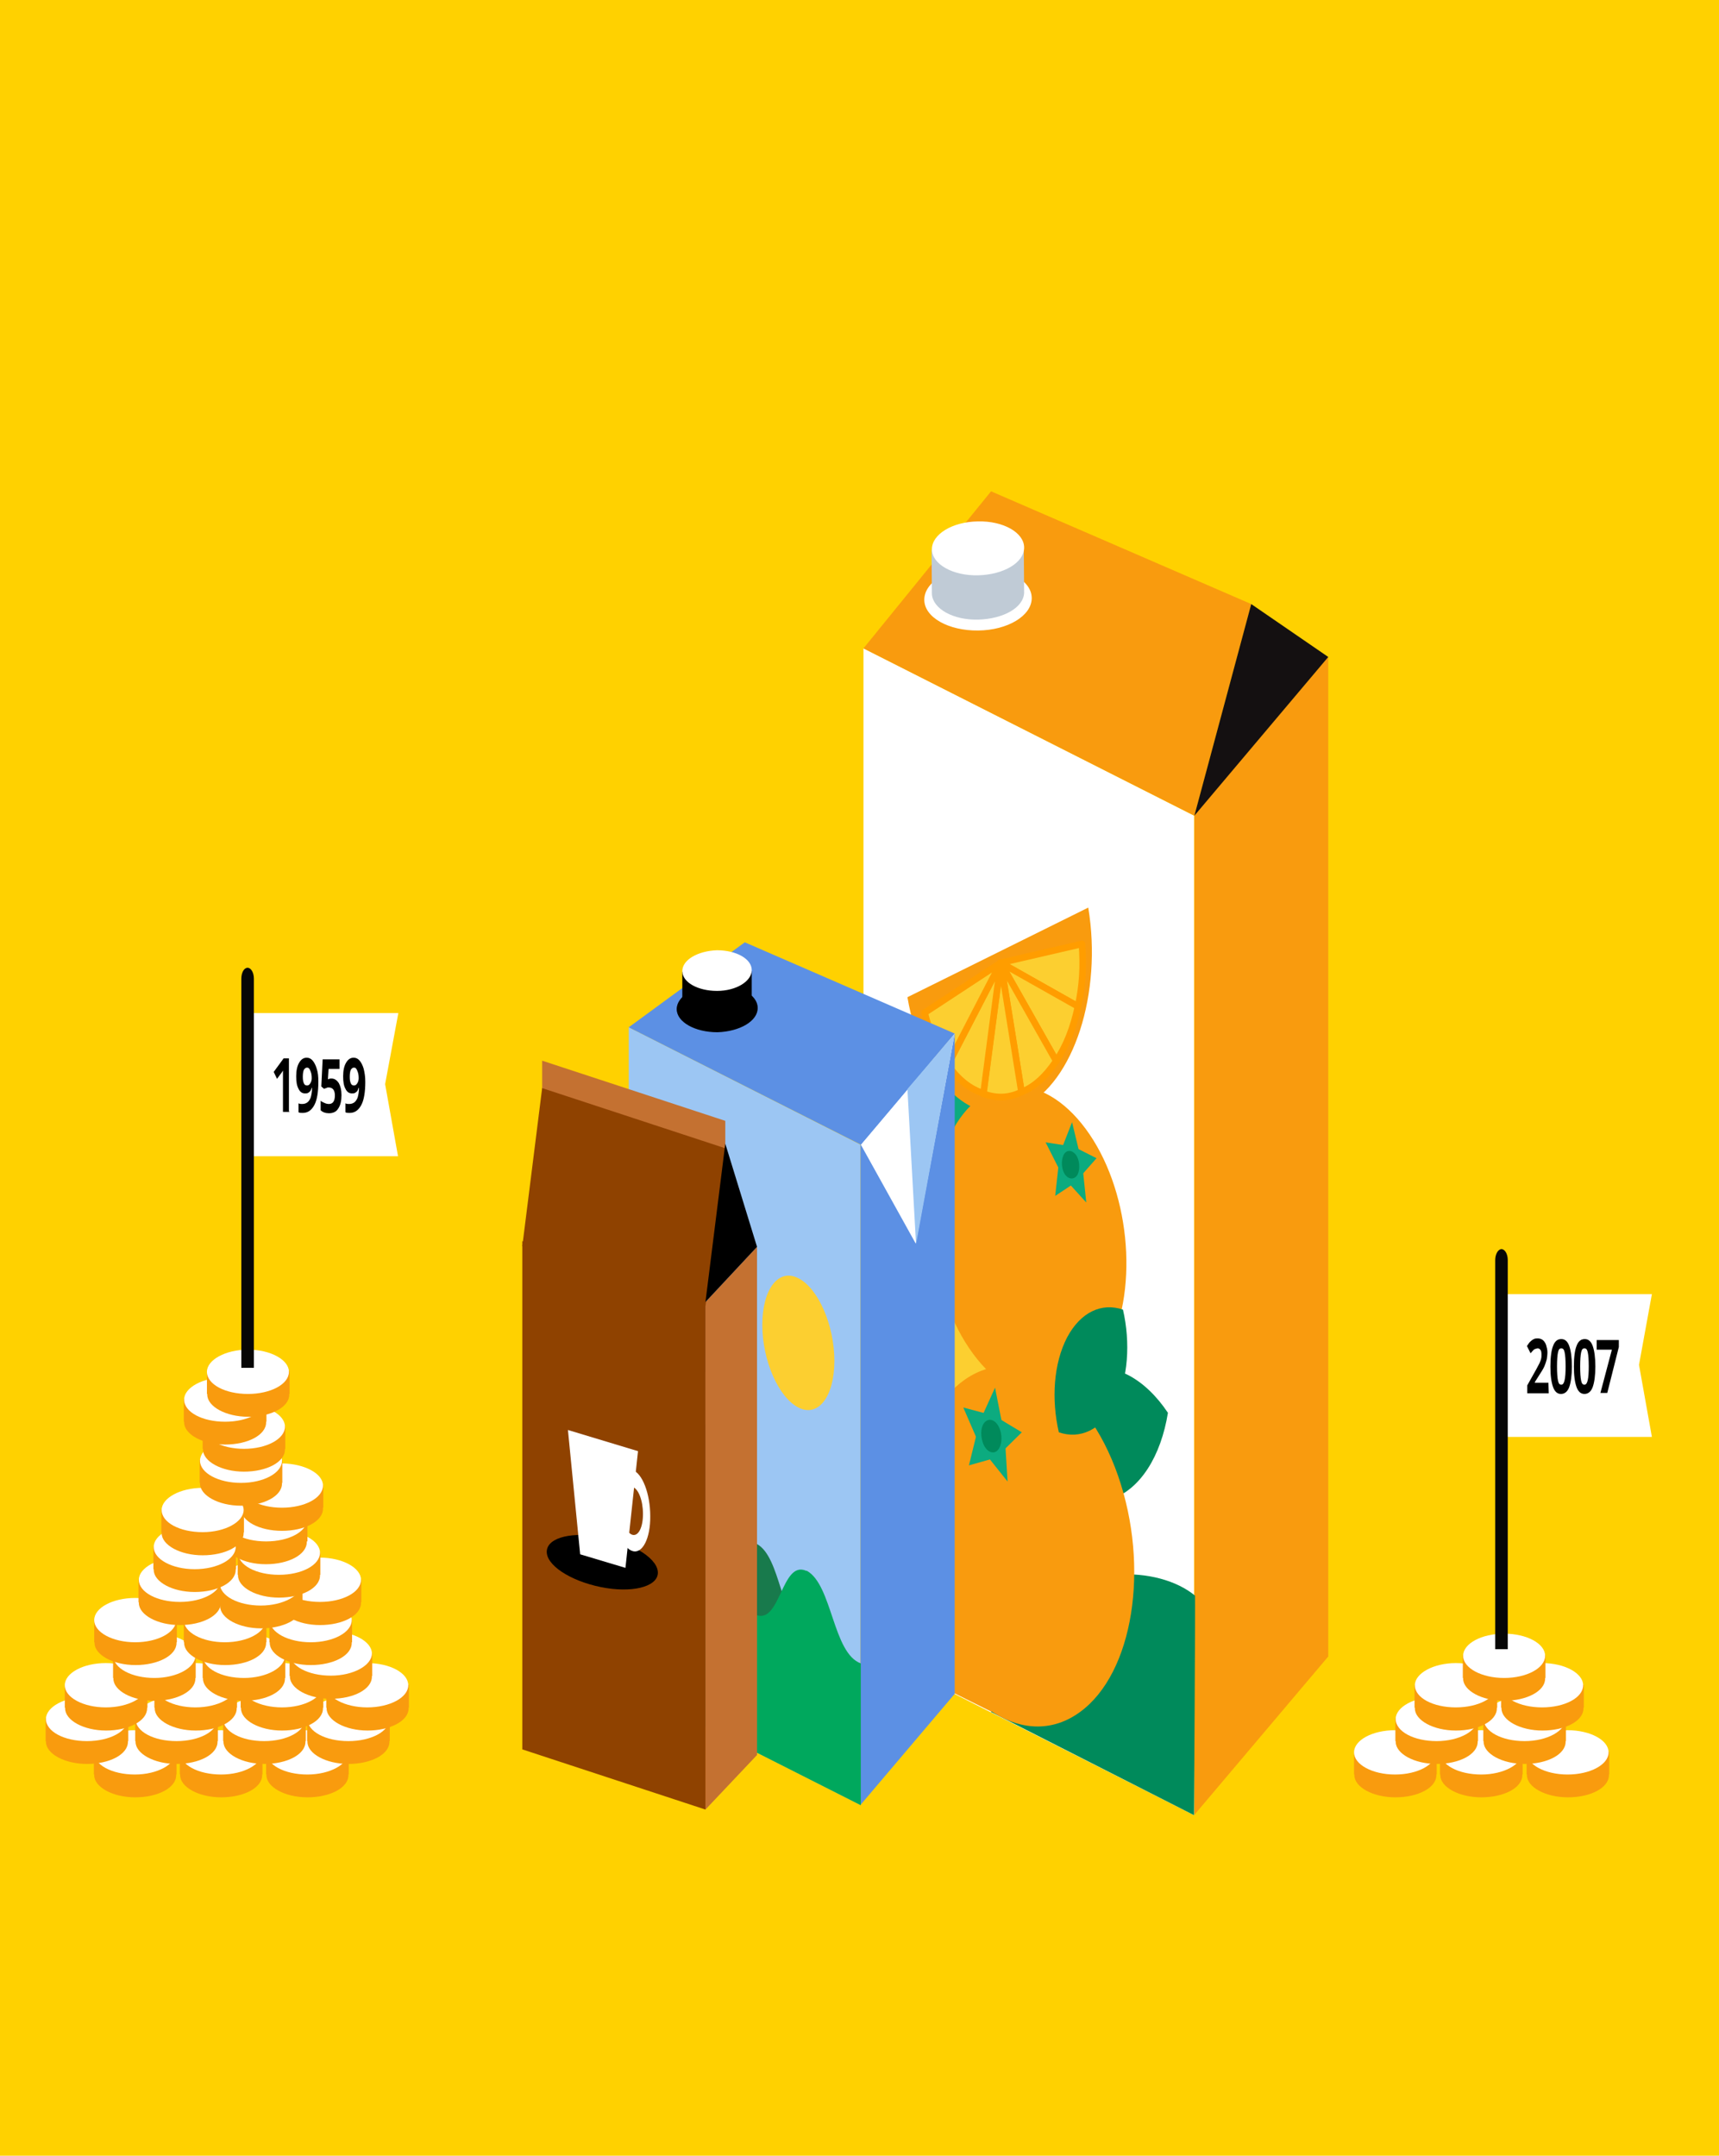 <?xml version="1.0" encoding="utf-8"?>
<!DOCTYPE svg PUBLIC "-//W3C//DTD SVG 1.1//EN" "http://www.w3.org/Graphics/SVG/1.1/DTD/svg11.dtd">
<svg version="1.1" id="Calque_1" xmlns="http://www.w3.org/2000/svg" xmlns:xlink="http://www.w3.org/1999/xlink" x="0px" y="0px"
	 width="520px" height="100%" viewBox="0 0 520 652" enable-background="new 0 0 520 652" xml:space="preserve" preserveAspectRatio="none">
<g id="FONDS">
	<rect x="0" y="0" fill="#FFD100" width="520" height="652"/>
</g>
<g id="ILLUS">
	<g>
		<polygon fill="#FFFFFF" points="361.2,549 261.2,498.4 261.2,196.1 361.2,246.7 		"/>
		<polygon fill="#F99B0E" points="361.3,548.9 401.8,501 401.8,198.7 361.3,246.5 		"/>
		<polygon fill="#F99B0E" points="378.5,182.7 299.8,148.6 261.2,196.1 361.3,246.7 		"/>
	</g>
	<polygon fill="#141011" points="401.8,198.7 378.5,182.7 361.3,246.7 	"/>
	<g>
		<path fill="#008A5B" d="M361.2,549c0,0,0.4-66.2,0.3-66.4c-11-9.1-36-10-50,6.7c-6.1,7.2-9,17.8-11.7,28.5L361.2,549z"/>
		<path fill="#008A5B" d="M336,453.5c-9,2.7-18.4-2.6-25.3-12.9c2.1-13.2,8.3-23.5,17.3-26.2s18.4,2.6,25.3,12.9
			C351.2,440.3,345,450.5,336,453.5z"/>
		<path fill="#F99B0E" d="M261.2,498.4v-48.6c20.2-5.7,42.8,11.8,54.3,44.4c4.1,11.5-16.1,11.8-15.6,23.5L261.2,498.4z"/>
		<path fill="#0CAB7F" d="M278.7,345.4c-3.6-12.5-3-25.6,1-35.2c7.6,2.9,14.7,11.8,18.3,24.4c3.6,12.5,3,25.6-1,35.2
			C289.4,366.6,282.3,357.9,278.7,345.4z"/>
		<path fill="#0CAB7F" d="M267.5,364.9c0-13,4.2-23.5,10.7-28.7c6.5,7.9,10.8,20.2,10.9,33.3c0,13-4.2,23.5-10.7,28.7
			C271.9,390.3,267.6,378,267.5,364.9z"/>
		<g>
			<path fill="#FCCF30" d="M309.9,387.9c-13.2-16.3-30.8-14.1-39.2,5.1c-8.4,19-4.5,47.7,8.8,64c13.2,16.3,30.8,14.1,39.2-5.1
				C327.1,432.9,323.2,404.2,309.9,387.9z"/>
			<g>
				<polygon fill="#0CAB7F" points="277.4,406.1 284.9,409.2 280.9,398.2 				"/>
				<polygon fill="#0CAB7F" points="281,404.6 284.3,394.6 277,395.6 				"/>
				<polygon fill="#0CAB7F" points="280.8,398.4 275.6,388.8 274.7,400.4 				"/>
				<polygon fill="#0CAB7F" points="277.1,395.8 270.3,399.4 277.1,406.1 				"/>
				<polygon fill="#0CAB7F" points="274.8,400.3 275.6,412.3 280.9,405.1 				"/>
				<path fill="#008A5B" d="M279.6,398c-1.2-1.5-2.8-1.2-3.5,0.5c-0.8,1.7-0.4,4.3,0.8,5.8s2.8,1.2,3.5-0.5
					C281.1,402,280.8,399.4,279.6,398z"/>
			</g>
		</g>
		<path fill="#F99B0E" d="M338.2,446.3c-9.7-27.8-30.7-40.5-46.8-28.7c-16.1,11.8-21.2,43.9-11.5,71.5s30.7,40.5,46.8,28.7
			C342.8,506.1,347.9,474.1,338.2,446.3z"/>
		<g>
			<polygon fill="#0CAB7F" points="297.3,438.7 304.8,448.1 303.9,433.7 			"/>
			<polygon fill="#0CAB7F" points="301.9,440.3 309.1,433.2 300.3,427.9 			"/>
			<polygon fill="#0CAB7F" points="303.8,433.9 301,419.7 296.1,430.5 			"/>
			<polygon fill="#0CAB7F" points="300.4,428.1 291.4,425.7 296.9,438.4 			"/>
			<polygon fill="#0CAB7F" points="296.2,430.6 293.1,443.2 301.6,440.8 			"/>
			<path fill="#008A5B" d="M302.5,432.4c-0.9-2.6-2.8-3.6-4.2-2.6c-1.5,1-1.9,3.9-1,6.5c0.9,2.6,2.8,3.6,4.2,2.6
				C302.9,437.8,303.4,434.9,302.5,432.4z"/>
		</g>
		<g>
			<path fill="#F99B0E" d="M335.3,407.8c9.4-18.9,6.3-48.6-6.9-66.4c-13.2-17.8-31.5-17.2-40.9,1.7c-9.4,18.9-6.3,48.6,6.9,66.4
				C307.6,427.4,325.9,426.5,335.3,407.8z"/>
			<g>
				<polygon fill="#0CAB7F" points="320.5,349.8 319.2,361.7 326,357.2 				"/>
				<polygon fill="#0CAB7F" points="321.8,356.2 328.6,363.7 327.3,351.2 				"/>
				<polygon fill="#0CAB7F" points="325.8,357 331.7,350.3 324,346.4 				"/>
				<polygon fill="#0CAB7F" points="327.2,351.4 324.3,339.4 320.5,349.1 				"/>
				<polygon fill="#0CAB7F" points="324.1,346.7 316.3,345.5 321.5,355.8 				"/>
				<path fill="#008A5B" d="M326,355.2c0.8-1.7,0.6-4.5-0.6-6s-2.9-1.5-3.7,0.2s-0.6,4.5,0.6,6C323.5,356.9,325.2,356.7,326,355.2z"
					/>
			</g>
		</g>
		<path fill="#008A5B" d="M337.2,424.8c-4.1,7.7-10.5,10.6-16.9,8.4c-2.3-10-1.6-20.8,2.5-28.7c4.1-7.7,10.5-10.6,16.9-8.4
			C342,406.1,341.3,417.1,337.2,424.8z"/>
	</g>
	<g>
		<path fill="#F99B0E" d="M329.2,274.5c4.3,25.9-4.4,52.8-19.5,60.2c-15.1,7.5-30.8-7.4-35.2-33.1L329.2,274.5z"/>
		<g>
			<g>
				<g>
					
						<path fill="#FCCF30" stroke="#FF9D00" stroke-width="2" stroke-linecap="round" stroke-linejoin="round" stroke-miterlimit="10" d="
						M302.7,291.2l23.4,13.2c1.4-6.5,1.7-12,1.2-18.9L302.7,291.2z"/>
				</g>
			</g>
			<g>
				<g>
					
						<path fill="#FCCF30" stroke="#FF9D00" stroke-width="2" stroke-linecap="round" stroke-linejoin="round" stroke-miterlimit="10" d="
						M302.7,291.2l16.8,29.7c3.1-4.6,5.2-10,6.6-16.5L302.7,291.2z"/>
				</g>
			</g>
			<g>
				<g>
					
						<path fill="#FCCF30" stroke="#FF9D00" stroke-width="2" stroke-linecap="round" stroke-linejoin="round" stroke-miterlimit="10" d="
						M302.7,291.2l6.3,39.1c4.1-1.7,7.4-4.8,10.5-9.4L302.7,291.2z"/>
				</g>
			</g>
			<g>
				<g>
					
						<path fill="#FCCF30" stroke="#FF9D00" stroke-width="2" stroke-linecap="round" stroke-linejoin="round" stroke-miterlimit="10" d="
						M302.7,291.2l-5.3,39.6c4.1,1.4,7.5,1.4,11.6-0.5L302.7,291.2z"/>
				</g>
			</g>
			<g>
				<g>
					
						<path fill="#FCCF30" stroke="#FF9D00" stroke-width="2" stroke-linecap="round" stroke-linejoin="round" stroke-miterlimit="10" d="
						M302.7,291.2l-16,30.9c3.2,4.5,6.6,7.2,10.8,8.6L302.7,291.2z"/>
				</g>
			</g>
			<g>
				<g>
					
						<path fill="#FCCF30" stroke="#FF9D00" stroke-width="2" stroke-linecap="round" stroke-linejoin="round" stroke-miterlimit="10" d="
						M302.7,291.2l-23,15.1c1.6,6.3,3.8,11.5,7,15.8L302.7,291.2z"/>
				</g>
			</g>
		</g>
	</g>
	<g>
		<path fill="#FFFFFF" d="M279.6,181.4c0,5.3,7.3,9.4,16.3,9.3s16.2-4.5,16.2-9.8c0-5.3-7.3-9.4-16.3-9.3
			C286.9,171.7,279.6,176,279.6,181.4z"/>
		<path fill="#C0CBD6" d="M309.7,165.9l0.1,13.4l0,0c-0.2,4.5-6.3,7.9-13.9,8.1c-7.6,0.2-13.7-3.3-14-7.7l0,0l-0.1-13.4L309.7,165.9
			z"/>
		<path fill="#FFFFFF" d="M281.9,166.1c0,4.5,6.3,8.1,14,7.9s13.9-3.8,13.9-8.4c0-4.5-6.3-8.1-14-7.9
			C288.1,157.8,281.9,161.6,281.9,166.1z"/>
	</g>
	<g>
		<polygon fill="#9CC6F3" points="260.3,545.9 190.2,510.4 190.2,310.7 260.3,346.2 		"/>
		<polygon fill="#5C90E4" points="260.3,545.9 288.8,512.3 288.8,312.6 260.3,346.1 		"/>
		<polygon fill="#FFFFFF" points="277,376.1 288.8,312.6 260.4,346.2 		"/>
		<polygon fill="#5C90E4" points="288.8,312.6 225.3,285 190.2,310.7 260.4,346.2 		"/>
		<g>
			<path d="M204.7,305.2c0,3.9,5.5,7,12.3,7c6.8-0.2,12.3-3.4,12.2-7.4c0-3.9-5.5-7-12.3-7C210.2,298,204.7,301.3,204.7,305.2z"/>
			<path d="M227.4,293.7v10.1l0,0c-0.2,3.3-4.8,6-10.5,6s-10.3-2.6-10.5-5.8l0,0v-10.1L227.4,293.7z"/>
			<path fill="#FFFFFF" d="M206.4,293.7c0,3.4,4.7,6,10.5,6s10.5-2.9,10.5-6.3c0-3.4-4.7-6-10.5-6
				C211.1,287.6,206.4,290.3,206.4,293.7z"/>
		</g>
		<g>
			<path fill="#FCCF30" d="M252.4,411.6c0,10.8-4.9,17.2-10.9,14.1c-6-3.1-10.9-14.2-10.9-25c0-10.8,4.9-17.2,10.9-14.1
				C247.5,389.6,252.4,400.8,252.4,411.6z"/>
			<path fill="#FFFFFF" d="M221,427.4l-0.2-0.2c-0.1-2.2-1.1-4.5-2.4-5.1c-0.3-0.2-0.6-0.2-0.9-0.2c-0.4-3.1-1.9-5.8-3.6-6.7
				c-1.7-0.9-3.1,0.5-3.6,3.1c-0.2-0.3-0.5-0.5-0.8-0.7c-1.3-0.7-2.3,0.5-2.4,2.7H207c-1.1-0.5-2.1,0.7-2.1,2.6
				c0,2.1,0.9,4.1,2.1,4.8l14,7c1.1,0.5,2.1-0.7,2.1-2.7C223.1,430.1,222.1,428.1,221,427.4z"/>
			<path fill="#187A4C" d="M229,467L229,467L229,467h-0.2l0,0c-7.1-3.3-7.2,15.8-14.5,12.2v13.7l29.2,14.6v-13.7
				C236.2,490,236.2,471,229,467z"/>
			<path fill="#187A4C" d="M201,449.5L201,449.5L201,449.5h-0.2l0,0c-5.5-2.4-7.3,6.9-10.5,11.5v20.2l26.9,13.6v-15.3
				C209.1,475.3,209,453.8,201,449.5z"/>
			<g>
				<path fill="#00A85D" d="M244.1,475.1L244.1,475.1H244h-0.1l0,0c-7.6-3.4-7.8,16.8-15.5,13.2c-7.7-4.1-7.8-24.4-15.5-28.7l0,0
					h-0.1h-0.1l0,0c-7.5-3.4-7.8,16.1-15.1,13.2c-3.5-2.1-5.5-8.2-7.3-13.9l-0.1,51.6l70.2,35.5v-42.9
					C251.9,500,251.8,479.4,244.1,475.1z"/>
			</g>
		</g>
		<polygon fill="#9CC6F3" points="277.1,376.3 274.5,329.4 288.8,312.6 		"/>
	</g>
	<g>
		<g>
			<polygon fill="#8F4200" points="213.4,547.3 158,529.1 158,375.4 213.4,393.8 			"/>
			<polygon fill="#C47131" points="219.4,351.5 164,333.4 164,320.8 219.4,339 			"/>
			<polygon fill="#C47131" points="213.4,547.3 229,530.8 229,377.1 213.4,393.8 			"/>
			<polygon fill="#8F4200" points="164,329.1 158,376.9 213.4,395.1 219.4,347.3 			"/>
			<polygon points="219.4,345.9 229,377.1 213.4,393.8 			"/>
		</g>
		<path d="M182.7,465c9.3,1.9,16.6,6.7,16.3,10.9c-0.3,4.1-8,6-17.3,4.1c-9.3-1.9-16.6-6.7-16.3-10.9S173.4,463.1,182.7,465z"/>
		<g>
			<polygon fill="#FFFFFF" points="189.2,474.2 175.5,470.1 171.8,432.5 193,438.9 			"/>
			<path fill="#FFFFFF" d="M191.3,469.1c-3-0.9-5.4-7.2-5.4-13.9c0-6.7,2.4-11.5,5.4-10.6c3,0.9,5.4,7.2,5.4,13.9
				C196.8,465.3,194.3,470.1,191.3,469.1z M191.3,449.7c-1.8-0.5-3.2,2.2-3.2,6.3c0,3.9,1.4,7.7,3.2,8.2c1.8,0.5,3.2-2.2,3.2-6.3
				C194.5,453.8,193.1,450.2,191.3,449.7z"/>
		</g>
	</g>
	<g>
		<polygon fill="#FFFFFF" points="120.5,306.4 105.9,306.4 91.4,306.4 76.8,306.4 76.1,306.4 76.1,349.7 76.8,349.7 91.4,349.7 
			105.9,349.7 120.4,349.7 116.5,327.9 		"/>
		<g>
			<path d="M87.6,336.3h-2V327v-1.5v-1.7c-0.3,0.5-0.6,0.9-0.7,1l-1.1,1.5l-1-2.1l3-4.1h1.6v16.1H87.6z"/>
			<path d="M96.3,327.2c0,3.1-0.4,5.5-1.2,7c-0.8,1.5-1.9,2.4-3.5,2.4c-0.6,0-1,0-1.3-0.2v-2.7c0.4,0.2,0.7,0.2,1.1,0.2
				c0.7,0,1.2-0.2,1.6-0.5c0.4-0.3,0.8-0.9,1-1.5c0.2-0.7,0.4-1.7,0.4-2.9h-0.1c-0.2,0.7-0.5,1.2-0.9,1.4c-0.3,0.3-0.7,0.3-1.2,0.3
				c-0.8,0-1.5-0.5-1.9-1.4c-0.5-0.9-0.7-2.1-0.7-3.8s0.3-3.1,0.9-4.1c0.6-1,1.3-1.5,2.3-1.5c0.7,0,1.3,0.3,1.8,0.9s0.9,1.4,1.2,2.4
				C96.2,324.4,96.3,325.6,96.3,327.2z M92.9,322.9c-0.4,0-0.7,0.2-1,0.7c-0.2,0.5-0.3,1.2-0.3,2.1c0,0.9,0.1,1.4,0.3,1.9
				s0.5,0.7,1,0.7c0.4,0,0.7-0.2,1-0.7s0.4-1,0.4-1.5c0-0.9-0.1-1.5-0.4-2.2C93.6,323.1,93.3,322.9,92.9,322.9z"/>
			<path d="M100.3,326.2c0.9,0,1.6,0.5,2.2,1.4c0.5,0.9,0.8,2.1,0.8,3.6c0,1.7-0.3,3.1-1,4.1c-0.6,1-1.6,1.4-2.8,1.4
				c-1,0-1.9-0.3-2.5-0.9v-2.9c0.3,0.3,0.7,0.5,1.2,0.7c0.4,0.2,0.9,0.3,1.3,0.3c1.2,0,1.8-0.9,1.8-2.6c0-1.5-0.6-2.4-1.9-2.4
				c-0.2,0-0.5,0-0.7,0.2c-0.3,0-0.5,0.2-0.7,0.2l-0.8-0.7l0.4-8.2h5.1v2.9h-3.3l-0.2,3.1h0.2C99.6,326.2,99.9,326.2,100.3,326.2z"
				/>
			<path d="M110.5,327.2c0,3.1-0.4,5.5-1.2,7c-0.8,1.5-1.9,2.4-3.5,2.4c-0.6,0-1,0-1.3-0.2v-2.7c0.4,0.2,0.7,0.2,1.1,0.2
				c0.7,0,1.2-0.2,1.6-0.5c0.4-0.3,0.8-0.9,1-1.5c0.2-0.7,0.4-1.7,0.4-2.9h-0.1c-0.2,0.7-0.5,1.2-0.9,1.4c-0.3,0.3-0.7,0.3-1.2,0.3
				c-0.8,0-1.5-0.5-1.9-1.4c-0.5-0.9-0.7-2.1-0.7-3.8s0.3-3.1,0.9-4.1s1.3-1.5,2.3-1.5c0.7,0,1.3,0.3,1.8,0.9s0.9,1.4,1.2,2.4
				C110.3,324.4,110.5,325.6,110.5,327.2z M107.1,322.9c-0.4,0-0.7,0.2-1,0.7c-0.2,0.5-0.3,1.2-0.3,2.1c0,0.9,0.1,1.4,0.3,1.9
				c0.2,0.5,0.5,0.7,1,0.7c0.4,0,0.7-0.2,1-0.7c0.3-0.5,0.4-1,0.4-1.5c0-0.9-0.1-1.5-0.4-2.2C107.8,323.1,107.5,322.9,107.1,322.9z"
				/>
		</g>
		<g>
			<path fill="#F99B0E" d="M79.4,529.8h-25v6.9h0.1v0.2c0,3.6,5.6,6.7,12.4,6.7c6.9,0,12.4-2.9,12.4-6.7v-0.2h0.1V529.8z"/>
			<path fill="#FFFFFF" d="M79.3,530c0,3.6-5.6,6.7-12.4,6.7c-6.9,0-12.4-2.9-12.4-6.7c0-3.6,5.6-6.7,12.4-6.7
				C73.7,523.5,79.3,526.4,79.3,530z"/>
		</g>
		<g>
			<path fill="#F99B0E" d="M53.4,529.8h-25v6.9h0.1v0.2c0,3.6,5.6,6.7,12.4,6.7c6.9,0,12.4-2.9,12.4-6.7v-0.2h0.1V529.8z"/>
			<path fill="#FFFFFF" d="M53.2,530c0,3.6-5.6,6.7-12.4,6.7c-6.9,0-12.4-2.9-12.4-6.7c0-3.6,5.6-6.7,12.4-6.7
				C47.7,523.5,53.2,526.4,53.2,530z"/>
		</g>
		<g>
			<path fill="#F99B0E" d="M105.5,529.8h-25v6.9h0.1v0.2c0,3.6,5.6,6.7,12.4,6.7c6.9,0,12.4-2.9,12.4-6.7v-0.2h0.1V529.8z"/>
			<path fill="#FFFFFF" d="M105.4,530c0,3.6-5.6,6.7-12.4,6.7c-6.9,0-12.4-2.9-12.4-6.7c0-3.6,5.6-6.7,12.4-6.7
				C99.8,523.5,105.4,526.4,105.4,530z"/>
		</g>
		<g>
			<path fill="#F99B0E" d="M92.5,519.7h-25v6.9h0.1v0.2c0,3.6,5.6,6.7,12.4,6.7c6.9,0,12.4-2.9,12.4-6.7v-0.2h0.1V519.7z"/>
			<path fill="#FFFFFF" d="M92.3,519.9c0,3.8-5.6,6.7-12.4,6.7c-6.9,0-12.4-2.9-12.4-6.7c0-3.6,5.6-6.7,12.4-6.7
				C86.8,513.2,92.3,516.3,92.3,519.9z"/>
		</g>
		<g>
			<path fill="#F99B0E" d="M117.9,519.7h-25v6.9H93v0.2c0,3.6,5.6,6.7,12.4,6.7c6.9,0,12.4-2.9,12.4-6.7v-0.2h0.1V519.7z"/>
			<path fill="#FFFFFF" d="M117.8,519.9c0,3.8-5.6,6.7-12.4,6.7c-6.9,0-12.4-2.9-12.4-6.7c0-3.6,5.6-6.7,12.4-6.7
				S117.8,516.3,117.8,519.9z"/>
		</g>
		<g>
			<path fill="#F99B0E" d="M65.9,519.7h-25v6.9H41v0.2c0,3.6,5.6,6.7,12.4,6.7c6.9,0,12.4-2.9,12.4-6.7v-0.2h0.1V519.7z"/>
			<path fill="#FFFFFF" d="M65.8,519.9c0,3.8-5.6,6.7-12.4,6.7c-6.9,0-12.4-2.9-12.4-6.7c0-3.6,5.6-6.7,12.4-6.7
				S65.8,516.3,65.8,519.9z"/>
		</g>
		<g>
			<path fill="#F99B0E" d="M38.8,519.7h-25v6.9h0.1v0.2c0,3.6,5.6,6.7,12.4,6.7c6.9,0,12.4-2.9,12.4-6.7v-0.2h0.1V519.7z"/>
			<path fill="#FFFFFF" d="M38.7,519.9c0,3.8-5.6,6.7-12.4,6.7c-6.9,0-12.4-2.9-12.4-6.7c0-3.6,5.6-6.7,12.4-6.7
				C33.1,513.2,38.7,516.3,38.7,519.9z"/>
		</g>
		<g>
			<path fill="#F99B0E" d="M97.8,509.6h-25v6.9h0.1v0.2c0,3.6,5.6,6.7,12.4,6.7c6.9,0,12.4-2.9,12.4-6.7v-0.2h0.1V509.6z"/>
			<ellipse fill="#FFFFFF" cx="85.3" cy="509.7" rx="12.4" ry="6.7"/>
		</g>
		<g>
			<path fill="#F99B0E" d="M123.7,509.6h-25v6.9h0.1v0.2c0,3.6,5.6,6.7,12.4,6.7s12.4-2.9,12.4-6.7v-0.2h0.1V509.6z"/>
			<ellipse fill="#FFFFFF" cx="111.1" cy="509.7" rx="12.4" ry="6.7"/>
		</g>
		<g>
			<path fill="#F99B0E" d="M112.6,500h-25v6.9h0.1v0.2c0,3.6,5.6,6.7,12.4,6.7c6.9,0,12.4-2.9,12.4-6.7v-0.2h0.1V500z"/>
			<path fill="#FFFFFF" d="M112.5,500.1c0,3.6-5.6,6.7-12.4,6.7c-6.9,0-12.4-2.9-12.4-6.7c0-3.6,5.6-6.7,12.4-6.7
				C106.9,493.4,112.5,496.5,112.5,500.1z"/>
		</g>
		<g>
			<path fill="#F99B0E" d="M71.7,509.6h-25v6.9h0.1v0.2c0,3.6,5.6,6.7,12.4,6.7c6.9,0,12.4-2.9,12.4-6.7v-0.2h0.1V509.6z"/>
			<ellipse fill="#FFFFFF" cx="59.1" cy="509.7" rx="12.4" ry="6.7"/>
		</g>
		<g>
			<path fill="#F99B0E" d="M44.6,509.6h-25v6.9h0.1v0.2c0,3.6,5.6,6.7,12.4,6.7c6.8,0,12.4-2.9,12.4-6.7v-0.2h0.1V509.6z"/>
			<ellipse fill="#FFFFFF" cx="32" cy="509.7" rx="12.4" ry="6.7"/>
		</g>
		<g>
			<path fill="#F99B0E" d="M86.3,500.6h-25v6.9h0.1v0.2c0,3.6,5.6,6.7,12.4,6.7c6.9,0,12.4-2.9,12.4-6.7v-0.2h0.1V500.6z"/>
			<path fill="#FFFFFF" d="M86.2,500.8c0,3.6-5.6,6.7-12.4,6.7c-6.9,0-12.4-2.9-12.4-6.7c0-3.6,5.6-6.7,12.4-6.7
				C80.6,494.1,86.2,497.2,86.2,500.8z"/>
		</g>
		<g>
			<path fill="#F99B0E" d="M59.2,500.6h-25v6.9h0.1v0.2c0,3.6,5.6,6.7,12.4,6.7s12.4-2.9,12.4-6.7v-0.2h0.1V500.6z"/>
			<path fill="#FFFFFF" d="M59.1,500.8c0,3.6-5.6,6.7-12.4,6.7s-12.4-2.9-12.4-6.7c0-3.6,5.6-6.7,12.4-6.7S59.1,497.2,59.1,500.8z"
				/>
		</g>
		<g>
			<path fill="#F99B0E" d="M80.6,489.8h-25v6.9h0.1v0.2c0,3.6,5.6,6.7,12.4,6.7c6.9,0,12.4-2.9,12.4-6.7v-0.2h0.1V489.8z"/>
			<ellipse fill="#FFFFFF" cx="68" cy="490" rx="12.4" ry="6.7"/>
		</g>
		<g>
			<path fill="#F99B0E" d="M53.5,489.8h-25v6.9h0.1v0.2c0,3.6,5.6,6.7,12.4,6.7s12.4-2.9,12.4-6.7v-0.2h0.1V489.8z"/>
			<ellipse fill="#FFFFFF" cx="40.9" cy="490" rx="12.4" ry="6.7"/>
		</g>
		<g>
			<path fill="#F99B0E" d="M106.5,489.8h-25v6.9h0.1v0.2c0,3.6,5.6,6.7,12.4,6.7c6.9,0,12.4-2.9,12.4-6.7v-0.2h0.1V489.8z"/>
			<ellipse fill="#FFFFFF" cx="94" cy="490" rx="12.4" ry="6.7"/>
		</g>
		<g>
			<path fill="#F99B0E" d="M109.3,477.7h-25v6.9h0.1v0.2c0,3.6,5.6,6.7,12.4,6.7c6.9,0,12.4-2.9,12.4-6.7v-0.2h0.1V477.7z"/>
			<path fill="#FFFFFF" d="M109.2,477.8c0,3.8-5.6,6.7-12.4,6.7c-6.9,0-12.4-2.9-12.4-6.7c0-3.6,5.6-6.7,12.4-6.7
				C103.6,471.1,109.2,474.2,109.2,477.8z"/>
		</g>
		<g>
			<path fill="#F99B0E" d="M66.9,477.7h-25v6.9H42v0.2c0,3.6,5.6,6.7,12.4,6.7s12.4-2.9,12.4-6.7v-0.2h0.1V477.7z"/>
			<path fill="#FFFFFF" d="M66.8,477.8c0,3.8-5.6,6.7-12.4,6.7S42,481.6,42,477.8c0-3.6,5.6-6.7,12.4-6.7S66.8,474.2,66.8,477.8z"/>
		</g>
		<g>
			<path fill="#F99B0E" d="M91.5,478.7h-25v6.9h0.1v0.2c0,3.6,5.6,6.7,12.4,6.7s12.4-2.9,12.4-6.7v-0.2h0.1V478.7z"/>
			<path fill="#FFFFFF" d="M91.3,478.9c0,3.6-5.6,6.7-12.4,6.7s-12.4-2.9-12.4-6.7c0-3.6,5.6-6.7,12.4-6.7S91.3,475.1,91.3,478.9z"
				/>
		</g>
		<g>
			<path fill="#F99B0E" d="M96.9,469.4h-25v6.9H72v0.2c0,3.6,5.6,6.7,12.4,6.7c6.9,0,12.4-2.9,12.4-6.7v-0.2h0.1V469.4z"/>
			<path fill="#FFFFFF" d="M96.8,469.6c0,3.8-5.6,6.7-12.4,6.7c-6.9,0-12.4-2.9-12.4-6.7c0-3.6,5.6-6.7,12.4-6.7
				S96.8,466,96.8,469.6z"/>
		</g>
		<g>
			<path fill="#F99B0E" d="M93,459.3H68v6.9l0,0v0.2c0,3.6,5.6,6.7,12.4,6.7c6.9,0,12.4-2.9,12.4-6.7v-0.2H93V459.3z"/>
			<path fill="#FFFFFF" d="M92.9,459.5c0,3.8-5.6,6.7-12.4,6.7c-6.9,0-12.4-2.9-12.4-6.7c0-3.6,5.6-6.7,12.4-6.7
				S92.9,455.9,92.9,459.5z"/>
		</g>
		<g>
			<path fill="#F99B0E" d="M97.8,449.2h-25v6.9h0.1v0.2c0,3.8,5.6,6.7,12.4,6.7c6.9,0,12.4-2.9,12.4-6.7V456h0.1V449.2z"/>
			<path fill="#FFFFFF" d="M97.7,449.3c0,3.8-5.6,6.7-12.4,6.7c-6.9,0-12.4-2.9-12.4-6.7c0-3.6,5.6-6.7,12.4-6.7
				C92.2,442.7,97.7,445.7,97.7,449.3z"/>
		</g>
		<g>
			<path fill="#F99B0E" d="M71.4,467.7h-25v6.9h0.1v0.2c0,3.6,5.6,6.7,12.4,6.7c6.9,0,12.4-2.9,12.4-6.7v-0.2h0.1V467.7z"/>
			<ellipse fill="#FFFFFF" cx="58.9" cy="467.9" rx="12.4" ry="6.7"/>
		</g>
		<g>
			<path fill="#F99B0E" d="M73.8,456.6h-25v6.9h0.1v0.2c0,3.6,5.6,6.7,12.4,6.7c6.9,0,12.4-2.9,12.4-6.7v-0.2h0.1V456.6z"/>
			<path fill="#FFFFFF" d="M73.7,456.7c0,3.6-5.6,6.7-12.4,6.7c-6.9,0-12.4-2.9-12.4-6.7c0-3.6,5.6-6.7,12.4-6.7
				C68.1,450,73.7,453.1,73.7,456.7z"/>
		</g>
		<g>
			<path fill="#F99B0E" d="M85.4,441.6h-25v6.9h0.1v0.2c0,3.6,5.6,6.7,12.4,6.7c6.9,0,12.4-2.9,12.4-6.7v-0.2h0.1V441.6z"/>
			<ellipse fill="#FFFFFF" cx="72.9" cy="441.8" rx="12.4" ry="6.7"/>
		</g>
		<g>
			<path fill="#F99B0E" d="M86.3,431.3h-25v6.9h0.1v0.2c0,3.6,5.6,6.7,12.4,6.7c6.9,0,12.4-2.9,12.4-6.7v-0.2h0.1V431.3z"/>
			<ellipse fill="#FFFFFF" cx="73.8" cy="431.5" rx="12.4" ry="6.7"/>
		</g>
		<g>
			<path fill="#F99B0E" d="M80.6,423.1h-25v6.9h0.1v0.2c0,3.6,5.6,6.7,12.4,6.7c6.9,0,12.4-2.9,12.4-6.7V430h0.1V423.1z"/>
			<path fill="#FFFFFF" d="M80.5,423.3c0,3.8-5.6,6.7-12.4,6.7c-6.9,0-12.4-2.9-12.4-6.7c0-3.6,5.6-6.7,12.4-6.7
				C75,416.6,80.5,419.7,80.5,423.3z"/>
		</g>
		<g>
			<path fill="#F99B0E" d="M87.6,414.7h-25v6.9h0.1v0.2c0,3.6,5.6,6.7,12.4,6.7c6.9,0,12.4-2.9,12.4-6.7v-0.2h0.1V414.7z"/>
			<path fill="#FFFFFF" d="M87.4,414.9c0,3.8-5.6,6.7-12.4,6.7c-6.9,0-12.4-2.9-12.4-6.7c0-3.6,5.6-6.7,12.4-6.7
				C81.9,408.2,87.4,411.3,87.4,414.9z"/>
		</g>
		<path fill="#060606" d="M76.8,413.7V296c0-1.9-0.9-3.3-1.9-3.3c-1.1,0-1.9,1.5-1.9,3.3v117.7H76.8z"/>
	</g>
	<g>
		<g>
			<g>
				<path fill="#F99B0E" d="M460.6,529.8h-25v6.9h0.1v0.2c0,3.6,5.6,6.7,12.4,6.7c6.9,0,12.4-2.9,12.4-6.7v-0.2h0.1V529.8z"/>
				<path fill="#FFFFFF" d="M460.5,530c0,3.6-5.6,6.7-12.4,6.7c-6.9,0-12.4-2.9-12.4-6.7c0-3.6,5.6-6.7,12.4-6.7
					S460.5,526.4,460.5,530z"/>
			</g>
			<g>
				<path fill="#F99B0E" d="M434.6,529.8h-25v6.9h0.1v0.2c0,3.6,5.6,6.7,12.4,6.7c6.9,0,12.4-2.9,12.4-6.7v-0.2h0.1V529.8z"/>
				<ellipse fill="#FFFFFF" cx="422" cy="530" rx="12.4" ry="6.7"/>
			</g>
			<g>
				<path fill="#F99B0E" d="M486.8,529.8h-25v6.9h0.1v0.2c0,3.6,5.6,6.7,12.4,6.7c6.9,0,12.4-2.9,12.4-6.7v-0.2h0.1V529.8z"/>
				<ellipse fill="#FFFFFF" cx="474.2" cy="530" rx="12.4" ry="6.7"/>
			</g>
			<g>
				<path fill="#F99B0E" d="M473.7,519.7h-25v6.9h0.1v0.2c0,3.6,5.6,6.7,12.4,6.7c6.9,0,12.4-2.9,12.4-6.7v-0.2h0.1V519.7z"/>
				<path fill="#FFFFFF" d="M473.6,519.9c0,3.6-5.6,6.7-12.4,6.7c-6.9,0-12.4-2.9-12.4-6.7c0-3.6,5.6-6.7,12.4-6.7
					S473.6,516.3,473.6,519.9z"/>
			</g>
			<g>
				<path fill="#F99B0E" d="M447.1,519.7h-25v6.9h0.1v0.2c0,3.6,5.6,6.7,12.4,6.7c6.9,0,12.4-2.9,12.4-6.7v-0.2h0.1V519.7z"/>
				<path fill="#FFFFFF" d="M447,519.9c0,3.6-5.6,6.7-12.4,6.7c-6.9,0-12.4-2.9-12.4-6.7c0-3.6,5.6-6.7,12.4-6.7
					S447,516.3,447,519.9z"/>
			</g>
			<g>
				<path fill="#F99B0E" d="M479.1,509.6h-25v6.9h0.1v0.2c0,3.6,5.6,6.7,12.4,6.7c6.9,0,12.4-2.9,12.4-6.7v-0.2h0.1V509.6z"/>
				<path fill="#FFFFFF" d="M478.9,509.7c0,3.8-5.6,6.7-12.4,6.7c-6.9,0-12.4-2.9-12.4-6.7c0-3.6,5.6-6.7,12.4-6.7
					C473.4,503,478.9,506.1,478.9,509.7z"/>
			</g>
			<g>
				<path fill="#F99B0E" d="M452.9,509.6h-25v6.9h0.1v0.2c0,3.6,5.6,6.7,12.4,6.7c6.9,0,12.4-2.9,12.4-6.7v-0.2h0.1V509.6z"/>
				<path fill="#FFFFFF" d="M452.8,509.7c0,3.8-5.6,6.7-12.4,6.7c-6.9,0-12.4-2.9-12.4-6.7c0-3.6,5.6-6.7,12.4-6.7
					S452.8,506.1,452.8,509.7z"/>
			</g>
			<g>
				<path fill="#F99B0E" d="M467.5,500.6h-25v6.9h0.1v0.2c0,3.6,5.6,6.7,12.4,6.7c6.8,0,12.4-2.9,12.4-6.7v-0.2h0.1V500.6z"/>
				<ellipse fill="#FFFFFF" cx="455" cy="500.8" rx="12.4" ry="6.7"/>
			</g>
		</g>
		<polygon fill="#FFFFFF" points="499.7,391.4 485.1,391.4 470.6,391.4 456.1,391.4 455.3,391.4 455.3,434.6 456.1,434.6 
			470.6,434.6 485.1,434.6 499.7,434.6 495.8,412.8 		"/>
		<g>
			<path d="M468.5,421.4H462V419l2.3-4.1c0.7-1.2,1.1-2.1,1.4-2.6c0.2-0.5,0.4-0.9,0.5-1.4c0.1-0.3,0.1-0.9,0.1-1.2
				c0-0.7-0.1-1.2-0.3-1.4c-0.2-0.3-0.5-0.5-0.8-0.5c-0.4,0-0.7,0.2-1.1,0.3c-0.3,0.3-0.7,0.7-1.1,1.2l-1.1-2.2
				c0.5-0.7,0.8-1.2,1.1-1.4c0.3-0.3,0.6-0.5,1-0.7c0.4-0.2,0.8-0.2,1.2-0.2c0.6,0,1.1,0.2,1.5,0.5c0.4,0.3,0.8,0.9,1,1.5
				c0.2,0.7,0.4,1.4,0.4,2.2c0,0.7-0.1,1.4-0.2,2.1c-0.2,0.7-0.4,1.4-0.7,2.1s-0.9,1.7-1.7,2.9l-1.2,1.9v0.2h4.1L468.5,421.4
				L468.5,421.4z"/>
			<path d="M475.5,413.3c0,2.7-0.3,4.8-0.8,6.2c-0.5,1.4-1.4,2.1-2.5,2.1c-1.1,0-1.9-0.7-2.4-2.1c-0.5-1.4-0.8-3.4-0.8-6.2
				s0.3-5,0.8-6.2c0.5-1.4,1.3-2.1,2.5-2.1c1.1,0,1.9,0.7,2.4,2.1S475.5,410.6,475.5,413.3z M471,413.3c0,1.9,0.1,3.4,0.3,4.3
				c0.2,0.9,0.5,1.2,1,1.2s0.8-0.5,1-1.4c0.2-0.9,0.3-2.2,0.3-4.1c0-1.9-0.1-3.4-0.3-4.3c-0.2-0.9-0.5-1.2-1-1.2s-0.8,0.3-1,1.2
				C471.1,409.9,471,411.4,471,413.3z"/>
			<path d="M482.6,413.3c0,2.7-0.3,4.8-0.8,6.2c-0.5,1.4-1.4,2.1-2.5,2.1c-1.1,0-1.9-0.7-2.4-2.1c-0.5-1.4-0.8-3.4-0.8-6.2
				s0.3-5,0.8-6.2c0.5-1.4,1.3-2.1,2.5-2.1c1.1,0,1.9,0.7,2.4,2.1S482.6,410.6,482.6,413.3z M478,413.3c0,1.9,0.1,3.4,0.3,4.3
				c0.2,0.9,0.5,1.2,1,1.2s0.8-0.5,1-1.4c0.2-0.9,0.3-2.2,0.3-4.1c0-1.9-0.1-3.4-0.3-4.3c-0.2-0.9-0.5-1.2-1-1.2s-0.8,0.3-1,1.2
				C478.1,409.9,478,411.4,478,413.3z"/>
			<path d="M484.1,421.4l3.5-13.2H483v-2.9h6.7v2.1l-3.5,13.9h-2.1V421.4z"/>
		</g>
		<path fill="#060606" d="M456.1,498.8V381.1c0-1.9-0.9-3.3-1.9-3.3s-1.9,1.5-1.9,3.3v117.7H456.1z"/>
	</g>
</g>
</svg>
